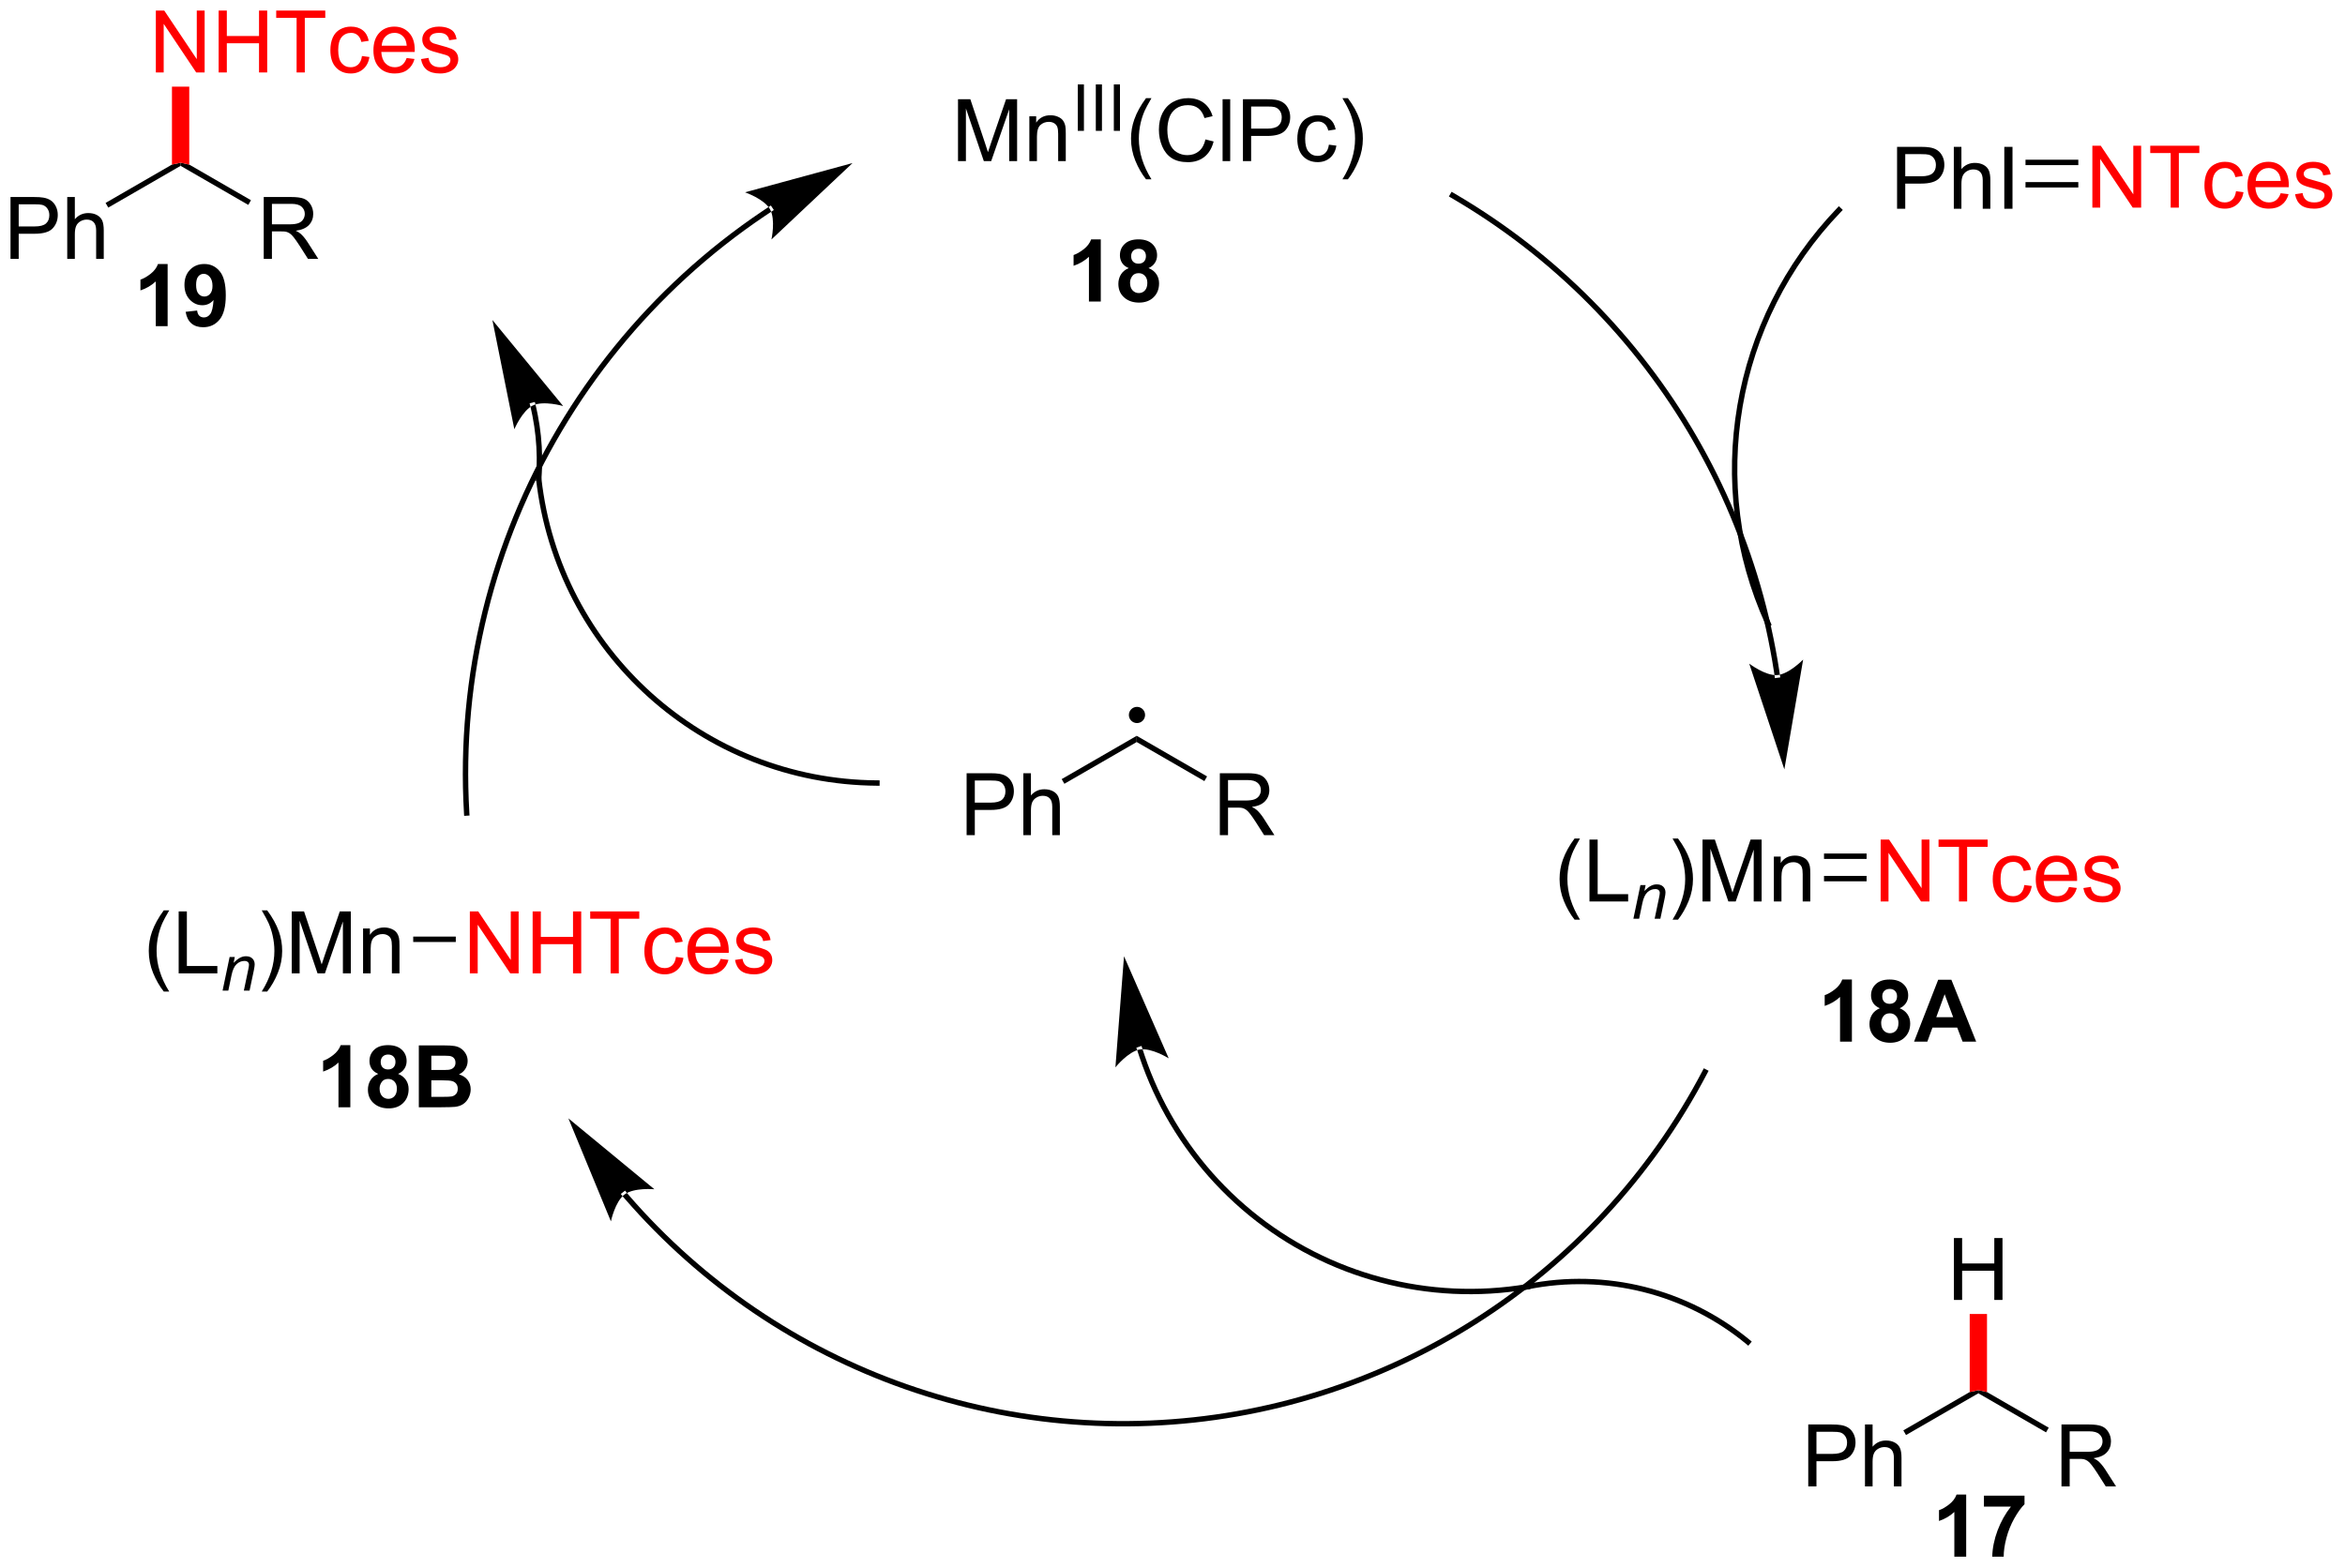 <?xml version="1.0" encoding="UTF-8"?>
<!DOCTYPE svg PUBLIC '-//W3C//DTD SVG 1.0//EN'
          'http://www.w3.org/TR/2001/REC-SVG-20010904/DTD/svg10.dtd'>
<svg stroke-dasharray="none" shape-rendering="auto" xmlns="http://www.w3.org/2000/svg" font-family="'Dialog'" text-rendering="auto" width="595" fill-opacity="1" color-interpolation="auto" color-rendering="auto" preserveAspectRatio="xMidYMid meet" font-size="12px" viewBox="0 0 595 398" fill="black" xmlns:xlink="http://www.w3.org/1999/xlink" stroke="black" image-rendering="auto" stroke-miterlimit="10" stroke-linecap="square" stroke-linejoin="miter" font-style="normal" stroke-width="1" height="398" stroke-dashoffset="0" font-weight="normal" stroke-opacity="1"
><!--Generated by the Batik Graphics2D SVG Generator--><defs id="genericDefs"
  /><g
  ><defs id="defs1"
    ><clipPath clipPathUnits="userSpaceOnUse" id="clipPath1"
      ><path d="M2.497 1.596 L225.41 1.596 L225.41 150.734 L2.497 150.734 L2.497 1.596 Z"
      /></clipPath
      ><clipPath clipPathUnits="userSpaceOnUse" id="clipPath2"
      ><path d="M0.488 257.855 L0.488 402.848 L217.203 402.848 L217.203 257.855 Z"
      /></clipPath
    ></defs
    ><g transform="scale(2.667,2.667) translate(-2.497,-1.596) matrix(1.029,0,0,1.029,1.996,-263.634)"
    ><path d="M175.882 277.061 L175.882 271.334 L178.043 271.334 Q178.613 271.334 178.913 271.389 Q179.335 271.459 179.619 271.657 Q179.905 271.853 180.08 272.209 Q180.254 272.564 180.254 272.991 Q180.254 273.72 179.788 274.228 Q179.324 274.733 178.108 274.733 L176.639 274.733 L176.639 277.061 L175.882 277.061 ZM176.639 274.056 L178.121 274.056 Q178.856 274.056 179.163 273.782 Q179.473 273.509 179.473 273.014 Q179.473 272.655 179.291 272.4 Q179.108 272.142 178.811 272.061 Q178.621 272.009 178.106 272.009 L176.639 272.009 L176.639 274.056 ZM181.129 277.061 L181.129 271.334 L181.832 271.334 L181.832 273.389 Q182.324 272.819 183.074 272.819 Q183.535 272.819 183.874 273.001 Q184.215 273.181 184.361 273.501 Q184.507 273.822 184.507 274.431 L184.507 277.061 L183.804 277.061 L183.804 274.431 Q183.804 273.905 183.574 273.665 Q183.348 273.423 182.929 273.423 Q182.616 273.423 182.34 273.587 Q182.067 273.749 181.949 274.027 Q181.832 274.303 181.832 274.79 L181.832 277.061 L181.129 277.061 ZM185.797 277.061 L185.797 271.334 L186.555 271.334 L186.555 277.061 L185.797 277.061 Z" stroke="none" clip-path="url(#clipPath2)"
    /></g
    ><g fill="red" transform="matrix(2.743,0,0,2.743,-1.338,-707.28)" stroke="red"
    ><path d="M194.034 277.061 L194.034 271.334 L194.813 271.334 L197.821 275.829 L197.821 271.334 L198.547 271.334 L198.547 277.061 L197.768 277.061 L194.761 272.561 L194.761 277.061 L194.034 277.061 ZM201.278 277.061 L201.278 272.009 L199.389 272.009 L199.389 271.334 L203.929 271.334 L203.929 272.009 L202.035 272.009 L202.035 277.061 L201.278 277.061 ZM207.323 275.54 L208.016 275.631 Q207.901 276.345 207.435 276.751 Q206.969 277.155 206.289 277.155 Q205.438 277.155 204.919 276.598 Q204.401 276.04 204.401 275.001 Q204.401 274.329 204.623 273.827 Q204.847 273.322 205.302 273.072 Q205.758 272.819 206.292 272.819 Q206.969 272.819 207.399 273.16 Q207.828 273.501 207.948 274.131 L207.266 274.236 Q207.167 273.819 206.919 273.608 Q206.672 273.397 206.321 273.397 Q205.789 273.397 205.456 273.777 Q205.125 274.157 205.125 274.983 Q205.125 275.819 205.446 276.199 Q205.766 276.577 206.281 276.577 Q206.696 276.577 206.972 276.324 Q207.25 276.069 207.323 275.54 ZM211.456 275.725 L212.183 275.814 Q212.011 276.452 211.544 276.803 Q211.081 277.155 210.36 277.155 Q209.448 277.155 208.914 276.595 Q208.383 276.032 208.383 275.022 Q208.383 273.975 208.922 273.397 Q209.461 272.819 210.321 272.819 Q211.151 272.819 211.677 273.387 Q212.206 273.952 212.206 274.978 Q212.206 275.04 212.203 275.165 L209.11 275.165 Q209.149 275.85 209.495 276.215 Q209.844 276.577 210.362 276.577 Q210.75 276.577 211.024 276.374 Q211.297 276.171 211.456 275.725 ZM209.149 274.587 L211.464 274.587 Q211.417 274.064 211.198 273.803 Q210.862 273.397 210.328 273.397 Q209.844 273.397 209.513 273.723 Q209.183 274.046 209.149 274.587 ZM212.785 275.822 L213.481 275.712 Q213.538 276.131 213.806 276.355 Q214.074 276.577 214.554 276.577 Q215.038 276.577 215.272 276.379 Q215.507 276.181 215.507 275.915 Q215.507 275.678 215.301 275.54 Q215.155 275.447 214.582 275.303 Q213.809 275.108 213.509 274.965 Q213.21 274.822 213.056 274.572 Q212.903 274.319 212.903 274.014 Q212.903 273.736 213.028 273.501 Q213.155 273.264 213.374 273.108 Q213.538 272.986 213.822 272.902 Q214.106 272.819 214.429 272.819 Q214.918 272.819 215.285 272.959 Q215.655 273.1 215.83 273.34 Q216.007 273.579 216.074 273.983 L215.387 274.077 Q215.34 273.756 215.113 273.577 Q214.889 273.397 214.481 273.397 Q213.996 273.397 213.788 273.558 Q213.582 273.717 213.582 273.931 Q213.582 274.069 213.668 274.178 Q213.754 274.29 213.936 274.366 Q214.043 274.405 214.559 274.546 Q215.304 274.743 215.598 274.871 Q215.895 274.999 216.061 275.241 Q216.231 275.483 216.231 275.842 Q216.231 276.194 216.025 276.504 Q215.819 276.814 215.431 276.986 Q215.046 277.155 214.559 277.155 Q213.749 277.155 213.324 276.819 Q212.903 276.483 212.785 275.822 Z" stroke="none" clip-path="url(#clipPath2)"
    /></g
    ><g transform="matrix(2.743,0,0,2.743,-1.338,-707.28)"
    ><path d="M187.85 275.196 L192.734 275.196 L192.734 274.696 L187.85 274.696 ZM187.85 273.126 L192.734 273.126 L192.734 272.626 L187.85 272.626 Z" stroke="none" clip-path="url(#clipPath2)"
    /></g
    ><g transform="matrix(2.743,0,0,2.743,-1.338,-707.28)"
    ><path d="M167.754 395.371 L167.754 389.644 L169.916 389.644 Q170.486 389.644 170.785 389.699 Q171.207 389.769 171.491 389.967 Q171.778 390.162 171.952 390.519 Q172.126 390.873 172.126 391.3 Q172.126 392.029 171.66 392.537 Q171.197 393.043 169.981 393.043 L168.512 393.043 L168.512 395.371 L167.754 395.371 ZM168.512 392.365 L169.994 392.365 Q170.728 392.365 171.035 392.092 Q171.345 391.819 171.345 391.324 Q171.345 390.964 171.163 390.709 Q170.981 390.451 170.684 390.371 Q170.494 390.319 169.978 390.319 L168.512 390.319 L168.512 392.365 ZM173.001 395.371 L173.001 389.644 L173.705 389.644 L173.705 391.699 Q174.197 391.128 174.947 391.128 Q175.408 391.128 175.746 391.311 Q176.087 391.49 176.233 391.811 Q176.379 392.131 176.379 392.74 L176.379 395.371 L175.676 395.371 L175.676 392.74 Q175.676 392.214 175.447 391.975 Q175.22 391.733 174.801 391.733 Q174.488 391.733 174.212 391.897 Q173.939 392.058 173.822 392.337 Q173.705 392.613 173.705 393.1 L173.705 395.371 L173.001 395.371 Z" stroke="none" clip-path="url(#clipPath2)"
    /></g
    ><g transform="matrix(2.743,0,0,2.743,-1.338,-707.28)"
    ><path d="M176.798 390.622 L176.548 390.189 L182.688 386.644 L183.488 386.471 L183.488 386.759 Z" stroke="none" clip-path="url(#clipPath2)"
    /></g
    ><g transform="matrix(2.743,0,0,2.743,-1.338,-707.28)"
    ><path d="M191.178 395.371 L191.178 389.644 L193.717 389.644 Q194.483 389.644 194.881 389.798 Q195.28 389.951 195.516 390.342 Q195.756 390.733 195.756 391.207 Q195.756 391.816 195.36 392.235 Q194.967 392.652 194.141 392.764 Q194.444 392.91 194.6 393.05 Q194.93 393.355 195.227 393.811 L196.225 395.371 L195.272 395.371 L194.514 394.178 Q194.18 393.662 193.964 393.389 Q193.751 393.115 193.582 393.006 Q193.412 392.897 193.235 392.855 Q193.108 392.826 192.813 392.826 L191.936 392.826 L191.936 395.371 L191.178 395.371 ZM191.936 392.17 L193.563 392.17 Q194.084 392.17 194.376 392.063 Q194.67 391.957 194.821 391.72 Q194.975 391.483 194.975 391.207 Q194.975 390.8 194.678 390.54 Q194.384 390.277 193.748 390.277 L191.936 390.277 L191.936 392.17 Z" stroke="none" clip-path="url(#clipPath2)"
    /></g
    ><g transform="matrix(2.743,0,0,2.743,-1.338,-707.28)"
    ><path d="M183.488 386.759 L183.488 386.471 L184.288 386.644 L189.998 389.94 L189.748 390.373 Z" stroke="none" clip-path="url(#clipPath2)"
    /></g
    ><g transform="matrix(2.743,0,0,2.743,-1.338,-707.28)"
    ><path d="M181.229 378.121 L181.229 372.394 L181.987 372.394 L181.987 374.746 L184.963 374.746 L184.963 372.394 L185.721 372.394 L185.721 378.121 L184.963 378.121 L184.963 375.42 L181.987 375.42 L181.987 378.121 L181.229 378.121 Z" stroke="none" clip-path="url(#clipPath2)"
    /></g
    ><g fill="red" transform="matrix(2.743,0,0,2.743,-1.338,-707.28)" stroke="red"
    ><path d="M184.288 386.644 L183.488 386.471 L182.688 386.644 L182.688 379.421 L184.288 379.421 Z" stroke="none" clip-path="url(#clipPath2)"
    /></g
    ><g transform="matrix(2.743,0,0,2.743,-1.338,-707.28)"
    ><path d="M1.46 281.804 L1.46 276.077 L3.621 276.077 Q4.192 276.077 4.491 276.132 Q4.913 276.202 5.197 276.401 Q5.483 276.596 5.658 276.952 Q5.832 277.307 5.832 277.734 Q5.832 278.463 5.366 278.971 Q4.903 279.476 3.687 279.476 L2.218 279.476 L2.218 281.804 L1.46 281.804 ZM2.218 278.799 L3.7 278.799 Q4.434 278.799 4.741 278.526 Q5.051 278.252 5.051 277.757 Q5.051 277.398 4.869 277.143 Q4.687 276.885 4.39 276.804 Q4.2 276.752 3.684 276.752 L2.218 276.752 L2.218 278.799 ZM6.707 281.804 L6.707 276.077 L7.41 276.077 L7.41 278.132 Q7.903 277.562 8.653 277.562 Q9.114 277.562 9.452 277.744 Q9.793 277.924 9.939 278.244 Q10.085 278.565 10.085 279.174 L10.085 281.804 L9.382 281.804 L9.382 279.174 Q9.382 278.648 9.153 278.408 Q8.926 278.166 8.507 278.166 Q8.194 278.166 7.918 278.33 Q7.645 278.492 7.528 278.77 Q7.41 279.046 7.41 279.533 L7.41 281.804 L6.707 281.804 Z" stroke="none" clip-path="url(#clipPath2)"
    /></g
    ><g transform="matrix(2.743,0,0,2.743,-1.338,-707.28)"
    ><path d="M10.504 277.056 L10.254 276.623 L16.394 273.077 L17.194 272.904 L17.194 273.193 Z" stroke="none" clip-path="url(#clipPath2)"
    /></g
    ><g transform="matrix(2.743,0,0,2.743,-1.338,-707.28)"
    ><path d="M24.884 281.804 L24.884 276.077 L27.423 276.077 Q28.189 276.077 28.587 276.231 Q28.985 276.385 29.222 276.776 Q29.462 277.166 29.462 277.64 Q29.462 278.249 29.066 278.669 Q28.673 279.085 27.847 279.197 Q28.149 279.343 28.306 279.484 Q28.636 279.788 28.933 280.244 L29.931 281.804 L28.978 281.804 L28.22 280.611 Q27.886 280.096 27.67 279.822 Q27.457 279.549 27.288 279.44 Q27.118 279.33 26.941 279.288 Q26.814 279.26 26.519 279.26 L25.642 279.26 L25.642 281.804 L24.884 281.804 ZM25.642 278.604 L27.269 278.604 Q27.79 278.604 28.082 278.497 Q28.376 278.39 28.527 278.153 Q28.681 277.916 28.681 277.64 Q28.681 277.234 28.384 276.973 Q28.09 276.71 27.454 276.71 L25.642 276.71 L25.642 278.604 Z" stroke="none" clip-path="url(#clipPath2)"
    /></g
    ><g transform="matrix(2.743,0,0,2.743,-1.338,-707.28)"
    ><path d="M17.194 273.193 L17.194 272.904 L17.994 273.077 L23.704 276.374 L23.454 276.807 Z" stroke="none" clip-path="url(#clipPath2)"
    /></g
    ><g fill="red" transform="matrix(2.743,0,0,2.743,-1.338,-707.28)" stroke="red"
    ><path d="M14.904 264.554 L14.904 258.827 L15.682 258.827 L18.69 263.322 L18.69 258.827 L19.417 258.827 L19.417 264.554 L18.638 264.554 L15.63 260.054 L15.63 264.554 L14.904 264.554 ZM20.712 264.554 L20.712 258.827 L21.47 258.827 L21.47 261.179 L24.447 261.179 L24.447 258.827 L25.204 258.827 L25.204 264.554 L24.447 264.554 L24.447 261.854 L21.47 261.854 L21.47 264.554 L20.712 264.554 ZM27.924 264.554 L27.924 259.502 L26.037 259.502 L26.037 258.827 L30.576 258.827 L30.576 259.502 L28.682 259.502 L28.682 264.554 L27.924 264.554 ZM33.97 263.033 L34.663 263.124 Q34.548 263.838 34.082 264.244 Q33.616 264.648 32.936 264.648 Q32.085 264.648 31.566 264.091 Q31.048 263.533 31.048 262.494 Q31.048 261.822 31.27 261.32 Q31.494 260.815 31.949 260.565 Q32.405 260.312 32.939 260.312 Q33.616 260.312 34.046 260.653 Q34.475 260.994 34.595 261.624 L33.913 261.729 Q33.814 261.312 33.566 261.101 Q33.319 260.89 32.968 260.89 Q32.436 260.89 32.103 261.27 Q31.772 261.651 31.772 262.476 Q31.772 263.312 32.093 263.692 Q32.413 264.07 32.928 264.07 Q33.343 264.07 33.618 263.817 Q33.897 263.562 33.97 263.033 ZM38.103 263.218 L38.83 263.307 Q38.658 263.945 38.191 264.296 Q37.728 264.648 37.007 264.648 Q36.095 264.648 35.561 264.088 Q35.03 263.526 35.03 262.515 Q35.03 261.468 35.569 260.89 Q36.108 260.312 36.968 260.312 Q37.798 260.312 38.324 260.88 Q38.853 261.445 38.853 262.471 Q38.853 262.533 38.85 262.658 L35.757 262.658 Q35.796 263.343 36.142 263.708 Q36.491 264.07 37.009 264.07 Q37.397 264.07 37.671 263.867 Q37.944 263.663 38.103 263.218 ZM35.796 262.08 L38.111 262.08 Q38.064 261.557 37.845 261.296 Q37.509 260.89 36.975 260.89 Q36.491 260.89 36.16 261.216 Q35.83 261.538 35.796 262.08 ZM39.432 263.315 L40.128 263.205 Q40.185 263.624 40.453 263.848 Q40.721 264.07 41.201 264.07 Q41.685 264.07 41.919 263.872 Q42.154 263.674 42.154 263.408 Q42.154 263.171 41.948 263.033 Q41.802 262.94 41.229 262.796 Q40.456 262.601 40.156 262.458 Q39.857 262.315 39.703 262.065 Q39.55 261.812 39.55 261.507 Q39.55 261.229 39.675 260.994 Q39.802 260.757 40.021 260.601 Q40.185 260.479 40.469 260.395 Q40.753 260.312 41.076 260.312 Q41.565 260.312 41.932 260.452 Q42.302 260.593 42.477 260.833 Q42.654 261.072 42.721 261.476 L42.034 261.57 Q41.987 261.249 41.76 261.07 Q41.536 260.89 41.128 260.89 Q40.643 260.89 40.435 261.051 Q40.229 261.21 40.229 261.424 Q40.229 261.562 40.315 261.671 Q40.401 261.783 40.583 261.859 Q40.69 261.898 41.206 262.038 Q41.951 262.236 42.245 262.364 Q42.542 262.492 42.708 262.734 Q42.878 262.976 42.878 263.335 Q42.878 263.687 42.672 263.997 Q42.466 264.307 42.078 264.479 Q41.693 264.648 41.206 264.648 Q40.396 264.648 39.971 264.312 Q39.55 263.976 39.432 263.315 Z" stroke="none" clip-path="url(#clipPath2)"
    /></g
    ><g fill="red" transform="matrix(2.743,0,0,2.743,-1.338,-707.28)" stroke="red"
    ><path d="M17.994 273.077 L17.194 272.904 L16.394 273.077 L16.394 265.866 L17.994 265.866 Z" stroke="none" clip-path="url(#clipPath2)"
    /></g
    ><g transform="matrix(2.743,0,0,2.743,-1.338,-707.28)"
    ><path d="M146.138 342.938 Q145.555 342.203 145.151 341.219 Q144.75 340.232 144.75 339.177 Q144.75 338.247 145.052 337.396 Q145.404 336.409 146.138 335.427 L146.641 335.427 Q146.169 336.24 146.016 336.589 Q145.779 337.128 145.641 337.714 Q145.474 338.443 145.474 339.182 Q145.474 341.06 146.641 342.938 L146.138 342.938 ZM147.516 341.253 L147.516 335.526 L148.274 335.526 L148.274 340.575 L151.094 340.575 L151.094 341.253 L147.516 341.253 Z" stroke="none" clip-path="url(#clipPath2)"
    /></g
    ><g transform="matrix(2.743,0,0,2.743,-1.338,-707.28)"
    ><path d="M151.578 342.853 L152.229 339.741 L152.709 339.741 L152.596 340.282 Q152.908 339.964 153.18 339.817 Q153.453 339.671 153.738 339.671 Q154.115 339.671 154.33 339.876 Q154.547 340.081 154.547 340.423 Q154.547 340.597 154.471 340.968 L154.074 342.853 L153.545 342.853 L153.957 340.88 Q154.02 340.593 154.02 340.456 Q154.02 340.3 153.912 340.204 Q153.805 340.106 153.604 340.106 Q153.195 340.106 152.877 340.399 Q152.561 340.692 152.41 341.405 L152.109 342.853 L151.578 342.853 Z" stroke="none" clip-path="url(#clipPath2)"
    /></g
    ><g transform="matrix(2.743,0,0,2.743,-1.338,-707.28)"
    ><path d="M155.706 342.938 L155.2 342.938 Q156.37 341.06 156.37 339.182 Q156.37 338.448 156.2 337.724 Q156.068 337.138 155.831 336.599 Q155.677 336.247 155.2 335.427 L155.706 335.427 Q156.44 336.409 156.792 337.396 Q157.091 338.247 157.091 339.177 Q157.091 340.232 156.687 341.219 Q156.284 342.203 155.706 342.938 ZM157.974 341.253 L157.974 335.526 L159.114 335.526 L160.471 339.581 Q160.659 340.146 160.745 340.427 Q160.841 340.115 161.049 339.51 L162.419 335.526 L163.44 335.526 L163.44 341.253 L162.708 341.253 L162.708 336.458 L161.044 341.253 L160.362 341.253 L158.706 336.378 L158.706 341.253 L157.974 341.253 ZM164.573 341.253 L164.573 337.104 L165.206 337.104 L165.206 337.693 Q165.661 337.01 166.526 337.01 Q166.901 337.01 167.213 337.146 Q167.529 337.279 167.685 337.497 Q167.841 337.716 167.904 338.018 Q167.943 338.214 167.943 338.7 L167.943 341.253 L167.239 341.253 L167.239 338.729 Q167.239 338.3 167.156 338.086 Q167.075 337.872 166.867 337.747 Q166.659 337.62 166.377 337.62 Q165.927 337.62 165.601 337.906 Q165.276 338.19 165.276 338.987 L165.276 341.253 L164.573 341.253 Z" stroke="none" clip-path="url(#clipPath2)"
    /></g
    ><g fill="red" transform="matrix(2.743,0,0,2.743,-1.338,-707.28)" stroke="red"
    ><path d="M174.45 341.253 L174.45 335.526 L175.229 335.526 L178.237 340.021 L178.237 335.526 L178.963 335.526 L178.963 341.253 L178.185 341.253 L175.177 336.753 L175.177 341.253 L174.45 341.253 ZM181.694 341.253 L181.694 336.2 L179.806 336.2 L179.806 335.526 L184.345 335.526 L184.345 336.2 L182.452 336.2 L182.452 341.253 L181.694 341.253 ZM187.739 339.732 L188.432 339.823 Q188.318 340.536 187.851 340.943 Q187.385 341.346 186.706 341.346 Q185.854 341.346 185.336 340.789 Q184.818 340.232 184.818 339.193 Q184.818 338.521 185.039 338.018 Q185.263 337.513 185.719 337.263 Q186.174 337.01 186.708 337.01 Q187.385 337.01 187.815 337.352 Q188.245 337.693 188.364 338.323 L187.682 338.427 Q187.583 338.01 187.336 337.8 Q187.088 337.589 186.737 337.589 Q186.206 337.589 185.872 337.969 Q185.542 338.349 185.542 339.175 Q185.542 340.01 185.862 340.391 Q186.182 340.768 186.698 340.768 Q187.112 340.768 187.388 340.516 Q187.667 340.26 187.739 339.732 ZM191.872 339.917 L192.599 340.005 Q192.427 340.643 191.961 340.995 Q191.497 341.346 190.776 341.346 Q189.864 341.346 189.331 340.786 Q188.799 340.224 188.799 339.214 Q188.799 338.167 189.338 337.589 Q189.877 337.01 190.737 337.01 Q191.568 337.01 192.094 337.578 Q192.622 338.143 192.622 339.169 Q192.622 339.232 192.62 339.357 L189.526 339.357 Q189.565 340.042 189.911 340.406 Q190.26 340.768 190.779 340.768 Q191.167 340.768 191.44 340.565 Q191.713 340.362 191.872 339.917 ZM189.565 338.779 L191.88 338.779 Q191.833 338.255 191.614 337.995 Q191.279 337.589 190.745 337.589 Q190.26 337.589 189.93 337.914 Q189.599 338.237 189.565 338.779 ZM193.202 340.013 L193.897 339.904 Q193.954 340.323 194.222 340.547 Q194.491 340.768 194.97 340.768 Q195.454 340.768 195.689 340.57 Q195.923 340.372 195.923 340.107 Q195.923 339.87 195.717 339.732 Q195.571 339.638 194.999 339.495 Q194.225 339.3 193.926 339.156 Q193.626 339.013 193.472 338.763 Q193.319 338.51 193.319 338.206 Q193.319 337.927 193.444 337.693 Q193.571 337.456 193.79 337.3 Q193.954 337.177 194.238 337.094 Q194.522 337.01 194.845 337.01 Q195.334 337.01 195.702 337.151 Q196.071 337.292 196.246 337.531 Q196.423 337.771 196.491 338.175 L195.803 338.268 Q195.756 337.948 195.53 337.768 Q195.306 337.589 194.897 337.589 Q194.413 337.589 194.204 337.75 Q193.999 337.909 193.999 338.122 Q193.999 338.26 194.084 338.37 Q194.17 338.482 194.353 338.557 Q194.459 338.596 194.975 338.737 Q195.72 338.935 196.014 339.062 Q196.311 339.19 196.478 339.432 Q196.647 339.675 196.647 340.034 Q196.647 340.385 196.441 340.695 Q196.236 341.005 195.847 341.177 Q195.462 341.346 194.975 341.346 Q194.165 341.346 193.741 341.01 Q193.319 340.675 193.202 340.013 Z" stroke="none" clip-path="url(#clipPath2)"
    /></g
    ><g transform="matrix(2.743,0,0,2.743,-1.338,-707.28)"
    ><path d="M169.212 339.388 L173.15 339.388 L173.15 338.888 L169.212 338.888 ZM169.212 337.318 L173.15 337.318 L173.15 336.818 L169.212 336.818 Z" stroke="none" clip-path="url(#clipPath2)"
    /></g
    ><g transform="matrix(2.743,0,0,2.743,-1.338,-707.28)"
    ><path d="M89.105 272.755 L89.105 267.029 L90.245 267.029 L91.602 271.083 Q91.79 271.649 91.875 271.93 Q91.972 271.617 92.18 271.013 L93.55 267.029 L94.571 267.029 L94.571 272.755 L93.839 272.755 L93.839 267.961 L92.175 272.755 L91.493 272.755 L89.836 267.88 L89.836 272.755 L89.105 272.755 ZM95.704 272.755 L95.704 268.607 L96.336 268.607 L96.336 269.195 Q96.792 268.513 97.657 268.513 Q98.032 268.513 98.344 268.649 Q98.659 268.781 98.816 269 Q98.972 269.219 99.034 269.521 Q99.073 269.716 99.073 270.203 L99.073 272.755 L98.37 272.755 L98.37 270.232 Q98.37 269.802 98.287 269.589 Q98.206 269.375 97.998 269.25 Q97.79 269.123 97.508 269.123 Q97.058 269.123 96.732 269.409 Q96.407 269.693 96.407 270.49 L96.407 272.755 L95.704 272.755 Z" stroke="none" clip-path="url(#clipPath2)"
    /></g
    ><g transform="matrix(2.743,0,0,2.743,-1.338,-707.28)"
    ><path d="M100.185 269.955 L100.185 265.66 L100.753 265.66 L100.753 269.955 L100.185 269.955 ZM101.852 269.955 L101.852 265.66 L102.42 265.66 L102.42 269.955 L101.852 269.955 ZM103.519 269.955 L103.519 265.66 L104.087 265.66 L104.087 269.955 L103.519 269.955 Z" stroke="none" clip-path="url(#clipPath2)"
    /></g
    ><g transform="matrix(2.743,0,0,2.743,-1.338,-707.28)"
    ><path d="M106.498 274.44 Q105.914 273.706 105.51 272.721 Q105.109 271.735 105.109 270.68 Q105.109 269.75 105.412 268.899 Q105.763 267.912 106.498 266.93 L107 266.93 Q106.529 267.742 106.375 268.091 Q106.138 268.63 106 269.216 Q105.833 269.945 105.833 270.685 Q105.833 272.563 107 274.44 L106.498 274.44 ZM111.992 270.748 L112.75 270.938 Q112.513 271.873 111.893 272.365 Q111.273 272.854 110.38 272.854 Q109.453 272.854 108.873 272.477 Q108.294 272.099 107.99 271.385 Q107.688 270.669 107.688 269.849 Q107.688 268.953 108.029 268.289 Q108.373 267.623 109.003 267.276 Q109.633 266.93 110.391 266.93 Q111.25 266.93 111.836 267.367 Q112.422 267.805 112.654 268.599 L111.906 268.774 Q111.708 268.149 111.328 267.865 Q110.951 267.578 110.375 267.578 Q109.716 267.578 109.271 267.896 Q108.828 268.211 108.648 268.745 Q108.469 269.279 108.469 269.844 Q108.469 270.576 108.682 271.12 Q108.896 271.664 109.344 271.935 Q109.794 272.203 110.318 272.203 Q110.953 272.203 111.393 271.836 Q111.836 271.469 111.992 270.748 ZM113.579 272.755 L113.579 267.029 L114.283 267.029 L114.283 272.755 L113.579 272.755 ZM115.461 272.755 L115.461 267.029 L117.623 267.029 Q118.193 267.029 118.492 267.083 Q118.914 267.154 119.198 267.352 Q119.484 267.547 119.659 267.904 Q119.833 268.258 119.833 268.685 Q119.833 269.414 119.367 269.922 Q118.904 270.427 117.688 270.427 L116.219 270.427 L116.219 272.755 L115.461 272.755 ZM116.219 269.75 L117.701 269.75 Q118.435 269.75 118.742 269.477 Q119.052 269.203 119.052 268.708 Q119.052 268.349 118.87 268.094 Q118.688 267.836 118.391 267.755 Q118.201 267.703 117.685 267.703 L116.219 267.703 L116.219 269.75 ZM123.414 271.235 L124.107 271.326 Q123.992 272.039 123.526 272.445 Q123.06 272.849 122.38 272.849 Q121.529 272.849 121.01 272.292 Q120.492 271.735 120.492 270.695 Q120.492 270.024 120.714 269.521 Q120.938 269.016 121.393 268.766 Q121.849 268.513 122.383 268.513 Q123.06 268.513 123.49 268.854 Q123.919 269.195 124.039 269.826 L123.357 269.93 Q123.258 269.513 123.01 269.302 Q122.763 269.091 122.412 269.091 Q121.88 269.091 121.547 269.471 Q121.216 269.852 121.216 270.677 Q121.216 271.513 121.537 271.893 Q121.857 272.271 122.373 272.271 Q122.787 272.271 123.063 272.018 Q123.341 271.763 123.414 271.235 ZM125.169 274.44 L124.664 274.44 Q125.833 272.563 125.833 270.685 Q125.833 269.951 125.664 269.227 Q125.531 268.641 125.294 268.102 Q125.141 267.75 124.664 266.93 L125.169 266.93 Q125.904 267.912 126.255 268.899 Q126.555 269.75 126.555 270.68 Q126.555 271.735 126.151 272.721 Q125.748 273.706 125.169 274.44 Z" stroke="none" clip-path="url(#clipPath2)"
    /></g
    ><g transform="matrix(2.743,0,0,2.743,-1.338,-707.28)"
    ><path d="M89.901 335.115 L89.901 329.388 L92.062 329.388 Q92.632 329.388 92.932 329.443 Q93.354 329.513 93.638 329.711 Q93.924 329.906 94.099 330.263 Q94.273 330.617 94.273 331.044 Q94.273 331.773 93.807 332.281 Q93.343 332.786 92.127 332.786 L90.659 332.786 L90.659 335.115 L89.901 335.115 ZM90.659 332.109 L92.14 332.109 Q92.875 332.109 93.182 331.836 Q93.492 331.562 93.492 331.068 Q93.492 330.708 93.309 330.453 Q93.127 330.195 92.83 330.115 Q92.64 330.062 92.125 330.062 L90.659 330.062 L90.659 332.109 ZM95.148 335.115 L95.148 329.388 L95.851 329.388 L95.851 331.443 Q96.343 330.872 97.093 330.872 Q97.554 330.872 97.893 331.055 Q98.234 331.234 98.38 331.555 Q98.526 331.875 98.526 332.484 L98.526 335.115 L97.823 335.115 L97.823 332.484 Q97.823 331.958 97.593 331.719 Q97.367 331.477 96.948 331.477 Q96.635 331.477 96.359 331.641 Q96.086 331.802 95.968 332.081 Q95.851 332.357 95.851 332.844 L95.851 335.115 L95.148 335.115 Z" stroke="none" clip-path="url(#clipPath2)"
    /></g
    ><g transform="matrix(2.743,0,0,2.743,-1.338,-707.28)"
    ><path d="M98.944 330.366 L98.694 329.933 L105.635 325.926 L105.635 326.503 Z" stroke="none" clip-path="url(#clipPath2)"
    /></g
    ><g transform="matrix(2.743,0,0,2.743,-1.338,-707.28)"
    ><path d="M113.325 335.115 L113.325 329.388 L115.864 329.388 Q116.629 329.388 117.028 329.542 Q117.426 329.695 117.663 330.086 Q117.903 330.477 117.903 330.95 Q117.903 331.56 117.507 331.979 Q117.114 332.396 116.288 332.508 Q116.59 332.654 116.746 332.794 Q117.077 333.099 117.374 333.555 L118.371 335.115 L117.418 335.115 L116.66 333.922 Q116.327 333.406 116.111 333.133 Q115.897 332.859 115.728 332.75 Q115.559 332.641 115.382 332.599 Q115.254 332.57 114.96 332.57 L114.082 332.57 L114.082 335.115 L113.325 335.115 ZM114.082 331.914 L115.71 331.914 Q116.231 331.914 116.522 331.807 Q116.817 331.7 116.968 331.464 Q117.121 331.227 117.121 330.95 Q117.121 330.544 116.825 330.284 Q116.53 330.021 115.895 330.021 L114.082 330.021 L114.082 331.914 Z" stroke="none" clip-path="url(#clipPath2)"
    /></g
    ><g transform="matrix(2.743,0,0,2.743,-1.338,-707.28)"
    ><path d="M105.635 326.503 L105.635 325.926 L112.144 329.684 L111.894 330.117 Z" stroke="none" clip-path="url(#clipPath2)"
    /></g
    ><g transform="matrix(2.743,0,0,2.743,-1.338,-707.28)"
    ><path d="M105.66 324.499 C105.384 324.499 105.16 324.275 105.16 323.999 C105.16 323.723 105.384 323.499 105.66 323.499 C105.936 323.499 106.16 323.723 106.16 323.999 C106.16 324.275 105.936 324.499 105.66 324.499" stroke="none" clip-path="url(#clipPath2)"
    /></g
    ><g stroke-width="0.5" transform="matrix(2.743,0,0,2.743,-1.338,-707.28)" stroke-linejoin="round" stroke-linecap="round"
    ><path fill="none" d="M105.66 324.499 C105.384 324.499 105.16 324.275 105.16 323.999 C105.16 323.723 105.384 323.499 105.66 323.499 C105.936 323.499 106.16 323.723 106.16 323.999 C106.16 324.275 105.936 324.499 105.66 324.499" clip-path="url(#clipPath2)"
    /></g
    ><g transform="matrix(2.743,0,0,2.743,-1.338,-707.28)"
    ><path d="M15.637 349.588 Q15.054 348.854 14.65 347.87 Q14.249 346.883 14.249 345.828 Q14.249 344.898 14.551 344.047 Q14.903 343.06 15.637 342.078 L16.14 342.078 Q15.668 342.89 15.515 343.239 Q15.278 343.779 15.14 344.364 Q14.973 345.094 14.973 345.833 Q14.973 347.711 16.14 349.588 L15.637 349.588 ZM17.015 347.904 L17.015 342.177 L17.773 342.177 L17.773 347.226 L20.593 347.226 L20.593 347.904 L17.015 347.904 Z" stroke="none" clip-path="url(#clipPath2)"
    /></g
    ><g transform="matrix(2.743,0,0,2.743,-1.338,-707.28)"
    ><path d="M21.077 349.503 L21.727 346.392 L22.208 346.392 L22.095 346.933 Q22.407 346.615 22.679 346.468 Q22.952 346.322 23.237 346.322 Q23.614 346.322 23.829 346.527 Q24.046 346.732 24.046 347.074 Q24.046 347.248 23.97 347.619 L23.573 349.503 L23.044 349.503 L23.456 347.531 Q23.518 347.244 23.518 347.107 Q23.518 346.951 23.411 346.855 Q23.304 346.757 23.102 346.757 Q22.694 346.757 22.376 347.05 Q22.059 347.343 21.909 348.056 L21.608 349.503 L21.077 349.503 Z" stroke="none" clip-path="url(#clipPath2)"
    /></g
    ><g transform="matrix(2.743,0,0,2.743,-1.338,-707.28)"
    ><path d="M25.204 349.588 L24.699 349.588 Q25.869 347.711 25.869 345.833 Q25.869 345.099 25.699 344.375 Q25.567 343.789 25.329 343.25 Q25.176 342.898 24.699 342.078 L25.204 342.078 Q25.939 343.06 26.29 344.047 Q26.59 344.898 26.59 345.828 Q26.59 346.883 26.186 347.87 Q25.783 348.854 25.204 349.588 ZM27.473 347.904 L27.473 342.177 L28.613 342.177 L29.97 346.232 Q30.158 346.797 30.244 347.078 Q30.34 346.765 30.548 346.161 L31.918 342.177 L32.939 342.177 L32.939 347.904 L32.207 347.904 L32.207 343.109 L30.543 347.904 L29.861 347.904 L28.204 343.029 L28.204 347.904 L27.473 347.904 ZM34.072 347.904 L34.072 343.755 L34.705 343.755 L34.705 344.344 Q35.16 343.661 36.025 343.661 Q36.4 343.661 36.712 343.797 Q37.027 343.93 37.184 344.148 Q37.34 344.367 37.402 344.669 Q37.441 344.864 37.441 345.351 L37.441 347.904 L36.738 347.904 L36.738 345.38 Q36.738 344.95 36.655 344.737 Q36.574 344.523 36.366 344.398 Q36.158 344.271 35.876 344.271 Q35.426 344.271 35.1 344.557 Q34.775 344.841 34.775 345.638 L34.775 347.904 L34.072 347.904 Z" stroke="none" clip-path="url(#clipPath2)"
    /></g
    ><g fill="red" transform="matrix(2.743,0,0,2.743,-1.338,-707.28)" stroke="red"
    ><path d="M43.949 347.904 L43.949 342.177 L44.728 342.177 L47.736 346.672 L47.736 342.177 L48.462 342.177 L48.462 347.904 L47.684 347.904 L44.676 343.404 L44.676 347.904 L43.949 347.904 ZM49.758 347.904 L49.758 342.177 L50.516 342.177 L50.516 344.529 L53.492 344.529 L53.492 342.177 L54.25 342.177 L54.25 347.904 L53.492 347.904 L53.492 345.203 L50.516 345.203 L50.516 347.904 L49.758 347.904 ZM56.97 347.904 L56.97 342.851 L55.082 342.851 L55.082 342.177 L59.621 342.177 L59.621 342.851 L57.728 342.851 L57.728 347.904 L56.97 347.904 ZM63.016 346.383 L63.708 346.474 Q63.594 347.187 63.128 347.594 Q62.661 347.997 61.982 347.997 Q61.13 347.997 60.612 347.44 Q60.094 346.883 60.094 345.844 Q60.094 345.172 60.315 344.669 Q60.539 344.164 60.995 343.914 Q61.451 343.661 61.984 343.661 Q62.661 343.661 63.091 344.002 Q63.521 344.344 63.641 344.974 L62.958 345.078 Q62.859 344.661 62.612 344.45 Q62.365 344.239 62.013 344.239 Q61.482 344.239 61.148 344.62 Q60.818 345 60.818 345.825 Q60.818 346.661 61.138 347.041 Q61.458 347.419 61.974 347.419 Q62.388 347.419 62.664 347.166 Q62.943 346.911 63.016 346.383 ZM67.148 346.568 L67.875 346.656 Q67.703 347.294 67.237 347.646 Q66.773 347.997 66.052 347.997 Q65.141 347.997 64.607 347.437 Q64.076 346.875 64.076 345.864 Q64.076 344.818 64.615 344.239 Q65.154 343.661 66.013 343.661 Q66.844 343.661 67.37 344.229 Q67.898 344.794 67.898 345.82 Q67.898 345.883 67.896 346.008 L64.802 346.008 Q64.841 346.693 65.188 347.057 Q65.537 347.419 66.055 347.419 Q66.443 347.419 66.716 347.216 Q66.99 347.013 67.148 346.568 ZM64.841 345.43 L67.156 345.43 Q67.109 344.906 66.891 344.646 Q66.555 344.239 66.021 344.239 Q65.537 344.239 65.206 344.565 Q64.875 344.888 64.841 345.43 ZM68.478 346.664 L69.173 346.555 Q69.231 346.974 69.499 347.198 Q69.767 347.419 70.246 347.419 Q70.731 347.419 70.965 347.221 Q71.199 347.023 71.199 346.758 Q71.199 346.521 70.994 346.383 Q70.848 346.289 70.275 346.146 Q69.501 345.95 69.202 345.807 Q68.902 345.664 68.749 345.414 Q68.595 345.161 68.595 344.857 Q68.595 344.578 68.72 344.344 Q68.848 344.107 69.067 343.95 Q69.231 343.828 69.514 343.745 Q69.798 343.661 70.121 343.661 Q70.611 343.661 70.978 343.802 Q71.348 343.943 71.522 344.182 Q71.699 344.422 71.767 344.825 L71.079 344.919 Q71.033 344.599 70.806 344.419 Q70.582 344.239 70.173 344.239 Q69.689 344.239 69.481 344.401 Q69.275 344.56 69.275 344.773 Q69.275 344.911 69.361 345.021 Q69.447 345.133 69.629 345.208 Q69.736 345.247 70.251 345.388 Q70.996 345.586 71.29 345.713 Q71.587 345.841 71.754 346.083 Q71.923 346.325 71.923 346.685 Q71.923 347.036 71.718 347.346 Q71.512 347.656 71.124 347.828 Q70.738 347.997 70.251 347.997 Q69.442 347.997 69.017 347.661 Q68.595 347.325 68.478 346.664 Z" stroke="none" clip-path="url(#clipPath2)"
    /></g
    ><g transform="matrix(2.743,0,0,2.743,-1.338,-707.28)"
    ><path d="M38.711 345.003 L38.711 344.503 L42.649 344.503 L42.649 345.003 Z" stroke="none" clip-path="url(#clipPath2)"
    /></g
    ><g transform="matrix(2.743,0,0,2.743,-1.338,-707.28)"
    ><path d="M164.635 320.344 L164.635 320.344 C164.635 320.344 164.635 320.344 164.635 320.344 L164.635 320.344 C164.634 320.342 164.635 320.35 164.637 320.358 L164.635 320.343 C164.635 320.343 164.635 320.343 164.635 320.343 L164.635 320.343 C164.635 320.343 164.635 320.343 164.634 320.343 L164.882 320.307 L164.635 320.345 C164.635 320.344 164.634 320.341 164.634 320.339 L164.634 320.339 C164.634 320.339 164.634 320.339 164.634 320.339 L164.881 320.303 L164.634 320.341 C164.634 320.337 164.633 320.334 164.633 320.332 L164.88 320.296 L164.633 320.332 C164.627 320.291 164.621 320.249 164.614 320.208 L164.862 320.171 L164.614 320.208 C164.602 320.125 164.589 320.042 164.577 319.96 L164.577 319.96 C164.526 319.629 164.472 319.298 164.416 318.969 L164.416 318.969 C164.303 318.31 164.18 317.654 164.047 317 L164.047 317 C163.78 315.694 163.471 314.4 163.121 313.119 L163.362 313.053 L163.121 313.119 C161.722 307.997 159.67 303.096 157.033 298.534 L157.249 298.409 L157.033 298.534 C151.759 289.409 144.144 281.637 134.727 276.152 L134.511 276.026 L134.763 275.594 L134.979 275.719 C144.472 281.25 152.149 289.085 157.466 298.284 L157.466 298.284 C160.124 302.883 162.193 307.823 163.603 312.987 L163.603 312.987 C163.956 314.278 164.267 315.583 164.536 316.9 L164.292 316.95 L164.536 316.9 C164.671 317.559 164.795 318.221 164.909 318.885 L164.662 318.927 L164.909 318.885 C164.965 319.217 165.019 319.55 165.071 319.884 L164.824 319.921 L165.071 319.884 C165.084 319.967 165.096 320.05 165.109 320.134 L165.109 320.134 C165.115 320.175 165.121 320.217 165.127 320.259 L165.127 320.259 C165.128 320.262 165.128 320.264 165.129 320.266 L165.129 320.268 C165.129 320.268 165.129 320.268 165.129 320.268 L165.129 320.268 C165.129 320.268 165.129 320.269 165.129 320.27 L165.129 320.272 C165.13 320.272 165.13 320.273 165.13 320.274 L165.13 320.274 C165.13 320.274 165.13 320.275 165.13 320.275 L164.882 320.309 L165.127 320.26 C165.129 320.269 165.13 320.277 165.13 320.276 L165.13 320.276 C165.13 320.276 165.13 320.276 165.13 320.276 L165.164 320.524 L164.668 320.592 ZM165.543 329.033 L167.281 318.873 C167.281 318.873 165.973 320.226 164.882 320.308 C163.792 320.391 162.295 319.25 162.295 319.25 Z" stroke="none" clip-path="url(#clipPath2)"
    /></g
    ><g transform="matrix(2.743,0,0,2.743,-1.338,-707.28)"
    ><path d="M58.461 368.204 L58.461 368.204 C58.461 368.204 58.461 368.204 58.461 368.204 L58.461 368.204 C58.462 368.205 58.459 368.2 58.454 368.195 L58.265 368.358 L58.454 368.195 L58.455 368.196 L58.456 368.197 C58.469 368.213 58.483 368.229 58.496 368.244 L58.307 368.407 L58.496 368.244 C58.55 368.307 58.605 368.37 58.659 368.433 L58.659 368.433 C58.876 368.684 59.095 368.933 59.316 369.18 L59.316 369.18 C59.758 369.673 60.208 370.159 60.665 370.637 L60.484 370.81 L60.665 370.637 C61.578 371.592 62.521 372.515 63.49 373.405 L63.321 373.589 L63.49 373.405 C67.369 376.963 71.681 379.986 76.307 382.41 L76.191 382.631 L76.307 382.41 C85.558 387.259 96.064 389.715 106.863 389.274 L106.873 389.523 L106.863 389.274 C117.661 388.832 127.931 385.527 136.756 379.94 L136.89 380.151 L136.756 379.94 C145.582 374.352 152.961 366.481 157.978 356.909 L158.094 356.688 L158.537 356.92 L158.421 357.141 C153.363 366.793 145.922 374.728 137.024 380.362 L137.024 380.362 C128.126 385.996 117.77 389.328 106.883 389.773 L106.883 389.773 C95.996 390.218 85.403 387.742 76.075 382.853 L76.075 382.853 C71.411 380.408 67.063 377.361 63.152 373.773 L63.152 373.773 C62.175 372.876 61.224 371.946 60.303 370.983 L60.303 370.983 C59.843 370.501 59.389 370.011 58.944 369.513 L59.13 369.346 L58.944 369.513 C58.721 369.264 58.5 369.013 58.281 368.76 L58.47 368.596 L58.281 368.76 C58.226 368.697 58.172 368.634 58.117 368.57 L58.117 368.57 C58.103 368.554 58.09 368.538 58.076 368.523 L58.266 368.36 L58.077 368.524 L58.076 368.522 L58.075 368.521 C58.07 368.516 58.066 368.511 58.067 368.511 L58.067 368.511 C58.067 368.511 58.067 368.511 58.067 368.511 L57.913 368.314 L58.308 368.007 ZM53.065 361.322 L56.997 370.85 C56.997 370.85 57.386 369.009 58.265 368.359 C59.145 367.709 61.019 367.879 61.019 367.879 Z" stroke="none" clip-path="url(#clipPath2)"
    /></g
    ><g transform="matrix(2.743,0,0,2.743,-1.338,-707.28)"
    ><path d="M71.859 277.418 L71.859 277.418 C71.858 277.419 71.856 277.42 71.855 277.421 L71.855 277.421 C71.854 277.421 71.853 277.422 71.852 277.422 L71.852 277.422 C71.852 277.422 71.852 277.422 71.852 277.422 L71.852 277.423 C71.846 277.426 71.841 277.43 71.835 277.433 L71.835 277.433 C71.831 277.437 71.826 277.44 71.821 277.443 L71.684 277.234 L71.821 277.443 C71.801 277.456 71.781 277.469 71.76 277.483 L71.76 277.483 C71.598 277.59 71.436 277.697 71.275 277.806 L71.275 277.806 C68.695 279.541 66.267 281.454 64.004 283.526 L63.836 283.341 L64.004 283.526 C59.479 287.668 55.613 292.439 52.511 297.664 L52.297 297.537 L52.511 297.664 C46.308 308.115 43.162 320.379 43.905 333.054 L43.92 333.303 L43.421 333.333 L43.406 333.083 C42.657 320.306 45.829 307.943 52.082 297.409 L52.082 297.409 C55.208 292.142 59.105 287.332 63.667 283.157 L63.667 283.157 C65.948 281.069 68.395 279.14 70.996 277.391 L71.135 277.598 L70.996 277.391 C71.158 277.282 71.322 277.173 71.485 277.065 L71.623 277.274 L71.485 277.065 C71.506 277.052 71.526 277.038 71.547 277.025 L71.547 277.025 C71.552 277.022 71.556 277.019 71.561 277.015 L71.561 277.015 C71.566 277.012 71.572 277.008 71.578 277.005 L71.715 277.214 L71.577 277.005 C71.577 277.005 71.578 277.005 71.578 277.004 L71.578 277.004 C71.579 277.003 71.581 277.002 71.582 277.002 L71.582 277.002 C71.584 277.001 71.584 277 71.585 277 L71.794 276.863 L72.068 277.28 ZM79.35 272.935 L69.404 275.642 C69.404 275.642 71.182 276.257 71.717 277.212 C72.251 278.166 71.848 280.004 71.848 280.004 Z" stroke="none" clip-path="url(#clipPath2)"
    /></g
    ><g transform="matrix(2.743,0,0,2.743,-1.338,-707.28)"
    ><path d="M141.719 376.653 L141.719 376.653 C145.368 375.917 149.086 376.023 152.609 376.905 L152.609 376.905 C156.133 377.787 159.462 379.445 162.334 381.813 L162.527 381.972 L162.209 382.358 L162.017 382.199 C159.202 379.878 155.94 378.254 152.488 377.39 L152.549 377.148 L152.488 377.39 C149.036 376.526 145.393 376.422 141.818 377.143 L141.573 377.192 L141.474 376.702 Z" stroke="none" clip-path="url(#clipPath2)"
    /></g
    ><g transform="matrix(2.743,0,0,2.743,-1.338,-707.28)"
    ><path d="M50.022 295.284 L50.022 295.284 C50.022 295.284 50.022 295.285 50.022 295.285 L50.022 295.285 C50.022 295.285 50.022 295.285 50.022 295.284 L50.022 295.286 C50.023 295.287 50.023 295.289 50.023 295.29 L49.78 295.349 L50.023 295.29 C50.024 295.291 50.024 295.292 50.024 295.293 L50.024 295.293 C50.024 295.295 50.025 295.296 50.025 295.297 L49.782 295.356 L50.025 295.297 C50.026 295.302 50.028 295.307 50.029 295.312 L50.029 295.312 C50.03 295.319 50.032 295.326 50.034 295.333 L50.034 295.333 C50.034 295.336 50.035 295.339 50.036 295.342 L50.036 295.342 C50.041 295.362 50.045 295.382 50.05 295.402 L49.807 295.46 L50.05 295.402 C50.06 295.442 50.069 295.482 50.078 295.522 L49.835 295.578 L50.078 295.522 C50.097 295.601 50.115 295.681 50.132 295.762 L49.888 295.815 L50.132 295.762 C50.167 295.922 50.201 296.082 50.232 296.243 L49.987 296.291 L50.232 296.243 C50.359 296.887 50.456 297.538 50.523 298.192 L50.275 298.218 L50.523 298.192 C50.591 298.847 50.629 299.506 50.636 300.168 L50.386 300.171 L50.636 300.168 C50.64 300.498 50.636 300.83 50.625 301.162 L50.375 301.153 L50.625 301.162 C50.62 301.327 50.612 301.493 50.602 301.659 L50.602 301.659 C50.598 301.742 50.593 301.825 50.587 301.908 L50.337 301.891 L50.587 301.908 C50.584 301.95 50.581 301.991 50.578 302.033 L50.329 302.014 L50.578 302.033 C50.576 302.054 50.575 302.075 50.573 302.095 L50.324 302.076 L50.573 302.095 C50.573 302.101 50.572 302.106 50.572 302.111 L50.572 302.111 C50.572 302.113 50.572 302.114 50.572 302.115 L50.572 302.115 C50.572 302.116 50.572 302.118 50.571 302.119 L50.322 302.099 L50.571 302.118 C50.571 302.119 50.571 302.119 50.571 302.119 L50.571 302.119 C50.571 302.12 50.571 302.12 50.571 302.12 L50.571 302.12 C50.571 302.12 50.571 302.12 50.571 302.12 L50.571 302.12 C50.571 302.12 50.571 302.12 50.571 302.12 L50.552 302.37 L50.053 302.331 L50.073 302.082 C50.073 302.082 50.073 302.081 50.073 302.081 L50.073 302.081 C50.073 302.081 50.073 302.08 50.073 302.08 L50.073 302.08 C50.073 302.08 50.073 302.08 50.073 302.08 L50.073 302.08 C50.073 302.08 50.073 302.08 50.073 302.08 L50.073 302.08 C50.073 302.079 50.073 302.078 50.073 302.077 L50.073 302.077 C50.073 302.075 50.073 302.074 50.074 302.072 L50.323 302.091 L50.074 302.072 C50.074 302.067 50.074 302.062 50.075 302.057 L50.075 302.057 C50.076 302.036 50.078 302.016 50.079 301.996 L50.079 301.996 C50.082 301.955 50.085 301.915 50.088 301.874 L50.088 301.874 C50.094 301.793 50.099 301.712 50.103 301.631 L50.353 301.645 L50.103 301.631 C50.113 301.469 50.12 301.307 50.126 301.145 L50.126 301.145 C50.136 300.82 50.14 300.497 50.136 300.174 L50.136 300.174 C50.129 299.527 50.092 298.883 50.026 298.244 L50.026 298.244 C49.96 297.604 49.865 296.969 49.742 296.339 L49.742 296.339 C49.711 296.182 49.678 296.025 49.644 295.869 L49.644 295.869 C49.627 295.791 49.609 295.712 49.591 295.634 L49.591 295.634 C49.582 295.595 49.573 295.556 49.564 295.517 L49.564 295.517 C49.559 295.498 49.554 295.478 49.55 295.459 L49.793 295.401 L49.55 295.459 C49.549 295.456 49.548 295.453 49.547 295.45 L49.547 295.45 C49.546 295.443 49.544 295.436 49.543 295.43 L49.786 295.371 L49.543 295.43 C49.541 295.425 49.54 295.42 49.539 295.415 L49.539 295.415 C49.539 295.414 49.539 295.413 49.538 295.411 L49.538 295.411 C49.538 295.41 49.538 295.409 49.537 295.408 L49.537 295.407 C49.537 295.406 49.537 295.406 49.536 295.404 L49.779 295.345 L49.537 295.406 C49.537 295.405 49.537 295.405 49.536 295.404 L49.536 295.404 C49.536 295.404 49.536 295.403 49.536 295.402 L49.477 295.16 L49.963 295.041 ZM46.034 287.455 L48.065 297.561 C48.065 297.561 48.799 295.829 49.787 295.36 C50.775 294.891 52.581 295.417 52.581 295.417 Z" stroke="none" clip-path="url(#clipPath2)"
    /></g
    ><g transform="matrix(2.743,0,0,2.743,-1.338,-707.28)"
    ><path d="M163.811 315.652 L163.811 315.652 C160.862 309.158 160.041 302.092 161.193 295.365 L161.439 295.407 L161.193 295.365 C162.345 288.638 165.471 282.248 170.415 277.106 L170.588 276.926 L170.948 277.273 L170.775 277.453 C165.903 282.521 162.822 288.819 161.686 295.45 L161.686 295.45 C160.55 302.08 161.359 309.044 164.267 315.445 L164.37 315.673 L163.915 315.88 Z" stroke="none" clip-path="url(#clipPath2)"
    /></g
    ><g transform="matrix(2.743,0,0,2.743,-1.338,-707.28)"
    ><path d="M102.312 285.745 L101.216 285.745 L101.216 281.607 Q100.614 282.169 99.796 282.44 L99.796 281.443 Q100.226 281.302 100.729 280.911 Q101.234 280.518 101.421 279.995 L102.312 279.995 L102.312 285.745 ZM104.894 282.654 Q104.469 282.474 104.274 282.161 Q104.082 281.846 104.082 281.471 Q104.082 280.831 104.529 280.414 Q104.977 279.995 105.8 279.995 Q106.618 279.995 107.068 280.414 Q107.519 280.831 107.519 281.471 Q107.519 281.87 107.311 282.18 Q107.105 282.49 106.73 282.654 Q107.207 282.846 107.454 283.214 Q107.704 283.581 107.704 284.06 Q107.704 284.854 107.196 285.352 Q106.691 285.846 105.852 285.846 Q105.071 285.846 104.55 285.435 Q103.938 284.95 103.938 284.107 Q103.938 283.643 104.167 283.255 Q104.399 282.865 104.894 282.654 ZM105.121 281.55 Q105.121 281.878 105.305 282.062 Q105.493 282.245 105.8 282.245 Q106.113 282.245 106.3 282.06 Q106.488 281.872 106.488 281.544 Q106.488 281.237 106.303 281.052 Q106.118 280.865 105.813 280.865 Q105.496 280.865 105.308 281.052 Q105.121 281.24 105.121 281.55 ZM105.019 284.003 Q105.019 284.456 105.251 284.711 Q105.485 284.964 105.832 284.964 Q106.173 284.964 106.394 284.719 Q106.618 284.474 106.618 284.013 Q106.618 283.612 106.391 283.367 Q106.165 283.122 105.816 283.122 Q105.415 283.122 105.217 283.401 Q105.019 283.677 105.019 284.003 Z" stroke="none" clip-path="url(#clipPath2)"
    /></g
    ><g transform="matrix(2.743,0,0,2.743,-1.338,-707.28)"
    ><path d="M171.791 354.225 L170.695 354.225 L170.695 350.087 Q170.093 350.649 169.275 350.92 L169.275 349.923 Q169.705 349.782 170.208 349.391 Q170.713 348.998 170.9 348.475 L171.791 348.475 L171.791 354.225 ZM174.373 351.134 Q173.949 350.954 173.753 350.641 Q173.561 350.326 173.561 349.951 Q173.561 349.311 174.009 348.894 Q174.457 348.475 175.279 348.475 Q176.097 348.475 176.548 348.894 Q176.998 349.311 176.998 349.951 Q176.998 350.35 176.79 350.66 Q176.584 350.97 176.209 351.134 Q176.686 351.326 176.933 351.693 Q177.183 352.061 177.183 352.54 Q177.183 353.334 176.675 353.832 Q176.17 354.326 175.332 354.326 Q174.55 354.326 174.029 353.915 Q173.417 353.43 173.417 352.587 Q173.417 352.123 173.647 351.735 Q173.878 351.345 174.373 351.134 ZM174.6 350.029 Q174.6 350.358 174.785 350.543 Q174.972 350.725 175.279 350.725 Q175.592 350.725 175.779 350.54 Q175.967 350.352 175.967 350.024 Q175.967 349.717 175.782 349.532 Q175.597 349.345 175.292 349.345 Q174.975 349.345 174.787 349.532 Q174.6 349.72 174.6 350.029 ZM174.498 352.483 Q174.498 352.936 174.73 353.191 Q174.964 353.443 175.311 353.443 Q175.652 353.443 175.873 353.199 Q176.097 352.954 176.097 352.493 Q176.097 352.092 175.871 351.847 Q175.644 351.602 175.295 351.602 Q174.894 351.602 174.696 351.881 Q174.498 352.157 174.498 352.483 ZM183.288 354.225 L182.031 354.225 L181.531 352.923 L179.242 352.923 L178.768 354.225 L177.541 354.225 L179.773 348.498 L180.994 348.498 L183.288 354.225 ZM181.158 351.959 L180.369 349.834 L179.596 351.959 L181.158 351.959 Z" stroke="none" clip-path="url(#clipPath2)"
    /></g
    ><g transform="matrix(2.743,0,0,2.743,-1.338,-707.28)"
    ><path d="M182.363 401.875 L181.267 401.875 L181.267 397.737 Q180.665 398.3 179.848 398.571 L179.848 397.573 Q180.277 397.433 180.78 397.042 Q181.285 396.649 181.473 396.125 L182.363 396.125 L182.363 401.875 ZM184.005 397.245 L184.005 396.227 L187.758 396.227 L187.758 397.024 Q187.294 397.479 186.812 398.336 Q186.333 399.19 186.081 400.154 Q185.828 401.118 185.833 401.875 L184.773 401.875 Q184.802 400.688 185.263 399.453 Q185.726 398.219 186.5 397.245 L184.005 397.245 Z" stroke="none" clip-path="url(#clipPath2)"
    /></g
    ><g transform="matrix(2.743,0,0,2.743,-1.338,-707.28)"
    ><path d="M32.894 360.296 L31.798 360.296 L31.798 356.158 Q31.196 356.721 30.378 356.992 L30.378 355.994 Q30.808 355.854 31.311 355.463 Q31.816 355.07 32.003 354.546 L32.894 354.546 L32.894 360.296 ZM35.476 357.205 Q35.052 357.026 34.856 356.713 Q34.664 356.398 34.664 356.023 Q34.664 355.382 35.111 354.966 Q35.559 354.546 36.382 354.546 Q37.2 354.546 37.651 354.966 Q38.101 355.382 38.101 356.023 Q38.101 356.421 37.893 356.731 Q37.687 357.041 37.312 357.205 Q37.789 357.398 38.036 357.765 Q38.286 358.132 38.286 358.611 Q38.286 359.406 37.778 359.903 Q37.273 360.398 36.434 360.398 Q35.653 360.398 35.132 359.986 Q34.52 359.502 34.52 358.658 Q34.52 358.195 34.749 357.807 Q34.981 357.416 35.476 357.205 ZM35.703 356.101 Q35.703 356.429 35.888 356.614 Q36.075 356.796 36.382 356.796 Q36.695 356.796 36.882 356.611 Q37.07 356.424 37.07 356.096 Q37.07 355.789 36.885 355.604 Q36.7 355.416 36.395 355.416 Q36.078 355.416 35.89 355.604 Q35.703 355.791 35.703 356.101 ZM35.601 358.554 Q35.601 359.007 35.833 359.262 Q36.067 359.515 36.414 359.515 Q36.755 359.515 36.976 359.27 Q37.2 359.026 37.2 358.565 Q37.2 358.164 36.974 357.919 Q36.747 357.674 36.398 357.674 Q35.997 357.674 35.799 357.953 Q35.601 358.229 35.601 358.554 ZM39.23 354.57 L41.519 354.57 Q42.199 354.57 42.532 354.627 Q42.868 354.682 43.131 354.861 Q43.394 355.041 43.569 355.341 Q43.746 355.64 43.746 356.01 Q43.746 356.414 43.529 356.75 Q43.313 357.085 42.941 357.252 Q43.464 357.406 43.746 357.773 Q44.027 358.14 44.027 358.635 Q44.027 359.026 43.845 359.395 Q43.665 359.765 43.35 359.986 Q43.035 360.205 42.574 360.257 Q42.285 360.289 41.181 360.296 L39.23 360.296 L39.23 354.57 ZM40.386 355.523 L40.386 356.846 L41.144 356.846 Q41.821 356.846 41.985 356.828 Q42.282 356.791 42.451 356.622 Q42.621 356.453 42.621 356.174 Q42.621 355.908 42.475 355.744 Q42.329 355.578 42.04 355.541 Q41.868 355.523 41.05 355.523 L40.386 355.523 ZM40.386 357.799 L40.386 359.33 L41.456 359.33 Q42.081 359.33 42.251 359.296 Q42.509 359.25 42.67 359.067 Q42.831 358.885 42.831 358.58 Q42.831 358.322 42.706 358.143 Q42.581 357.963 42.345 357.882 Q42.11 357.799 41.321 357.799 L40.386 357.799 Z" stroke="none" clip-path="url(#clipPath2)"
    /></g
    ><g transform="matrix(2.743,0,0,2.743,-1.338,-707.28)"
    ><path d="M15.994 288.024 L14.898 288.024 L14.898 283.886 Q14.296 284.449 13.478 284.719 L13.478 283.722 Q13.908 283.581 14.411 283.191 Q14.916 282.797 15.103 282.274 L15.994 282.274 L15.994 288.024 ZM17.659 286.699 L18.722 286.581 Q18.761 286.907 18.925 287.063 Q19.089 287.219 19.357 287.219 Q19.698 287.219 19.935 286.907 Q20.175 286.594 20.24 285.61 Q19.826 286.089 19.206 286.089 Q18.529 286.089 18.039 285.568 Q17.55 285.047 17.55 284.212 Q17.55 283.339 18.066 282.808 Q18.584 282.274 19.386 282.274 Q20.256 282.274 20.813 282.949 Q21.373 283.62 21.373 285.165 Q21.373 286.735 20.789 287.43 Q20.209 288.125 19.276 288.125 Q18.605 288.125 18.191 287.769 Q17.776 287.409 17.659 286.699 ZM20.144 284.3 Q20.144 283.769 19.899 283.477 Q19.654 283.183 19.334 283.183 Q19.029 283.183 18.828 283.425 Q18.628 283.665 18.628 284.212 Q18.628 284.766 18.847 285.027 Q19.066 285.284 19.394 285.284 Q19.709 285.284 19.925 285.034 Q20.144 284.784 20.144 284.3 Z" stroke="none" clip-path="url(#clipPath2)"
    /></g
    ><g transform="matrix(2.743,0,0,2.743,-1.338,-707.28)"
    ><path d="M106.157 354.86 L106.157 354.86 L106.157 354.861 L106.158 354.865 C106.158 354.865 106.158 354.865 106.158 354.865 L106.158 354.865 C106.158 354.865 106.158 354.865 106.158 354.864 L106.159 354.866 C106.16 354.87 106.161 354.875 106.163 354.879 L105.924 354.954 L106.163 354.879 C106.184 354.946 106.205 355.013 106.227 355.08 L105.989 355.156 L106.227 355.079 C106.27 355.213 106.314 355.347 106.359 355.48 L106.359 355.48 C106.448 355.746 106.541 356.011 106.638 356.274 L106.403 356.36 L106.638 356.274 C107.025 357.328 107.467 358.36 107.962 359.365 L107.962 359.365 C109.943 363.388 112.776 366.992 116.324 369.899 L116.165 370.092 L116.324 369.899 C123.419 375.714 132.683 378.176 141.73 376.651 L141.976 376.609 L142.059 377.102 L141.813 377.144 C132.624 378.693 123.214 376.192 116.007 370.286 L116.007 370.286 C112.403 367.333 109.526 363.673 107.513 359.586 L107.738 359.476 L107.513 359.586 C107.01 358.565 106.561 357.517 106.169 356.446 L106.169 356.446 C106.071 356.179 105.976 355.91 105.885 355.639 L106.122 355.56 L105.885 355.639 C105.839 355.504 105.794 355.369 105.751 355.233 L105.751 355.233 C105.729 355.165 105.707 355.097 105.686 355.029 L105.686 355.029 C105.684 355.025 105.683 355.021 105.682 355.016 L105.92 354.941 L105.682 355.018 C105.682 355.016 105.681 355.015 105.681 355.014 L105.681 355.014 C105.681 355.013 105.68 355.012 105.68 355.011 L105.919 354.938 L105.681 355.015 L105.681 355.014 L105.604 354.776 L106.08 354.622 ZM104.46 346.323 L103.665 356.601 C103.665 356.601 104.843 355.133 105.921 354.951 C106.999 354.768 108.595 355.766 108.595 355.766 Z" stroke="none" clip-path="url(#clipPath2)"
    /></g
    ><g transform="matrix(2.743,0,0,2.743,-1.338,-707.28)"
    ><path d="M50.568 302.108 L50.568 302.108 C51.457 310.023 55.234 316.98 60.781 321.973 L60.781 321.973 C66.327 326.965 73.642 329.992 81.606 330.046 L81.856 330.048 L81.853 330.548 L81.603 330.546 C73.512 330.491 66.081 327.416 60.446 322.344 L60.614 322.158 L60.446 322.344 C54.812 317.273 50.974 310.205 50.071 302.164 L50.043 301.916 L50.54 301.86 Z" stroke="none" clip-path="url(#clipPath2)"
    /></g
  ></g
></svg
>
